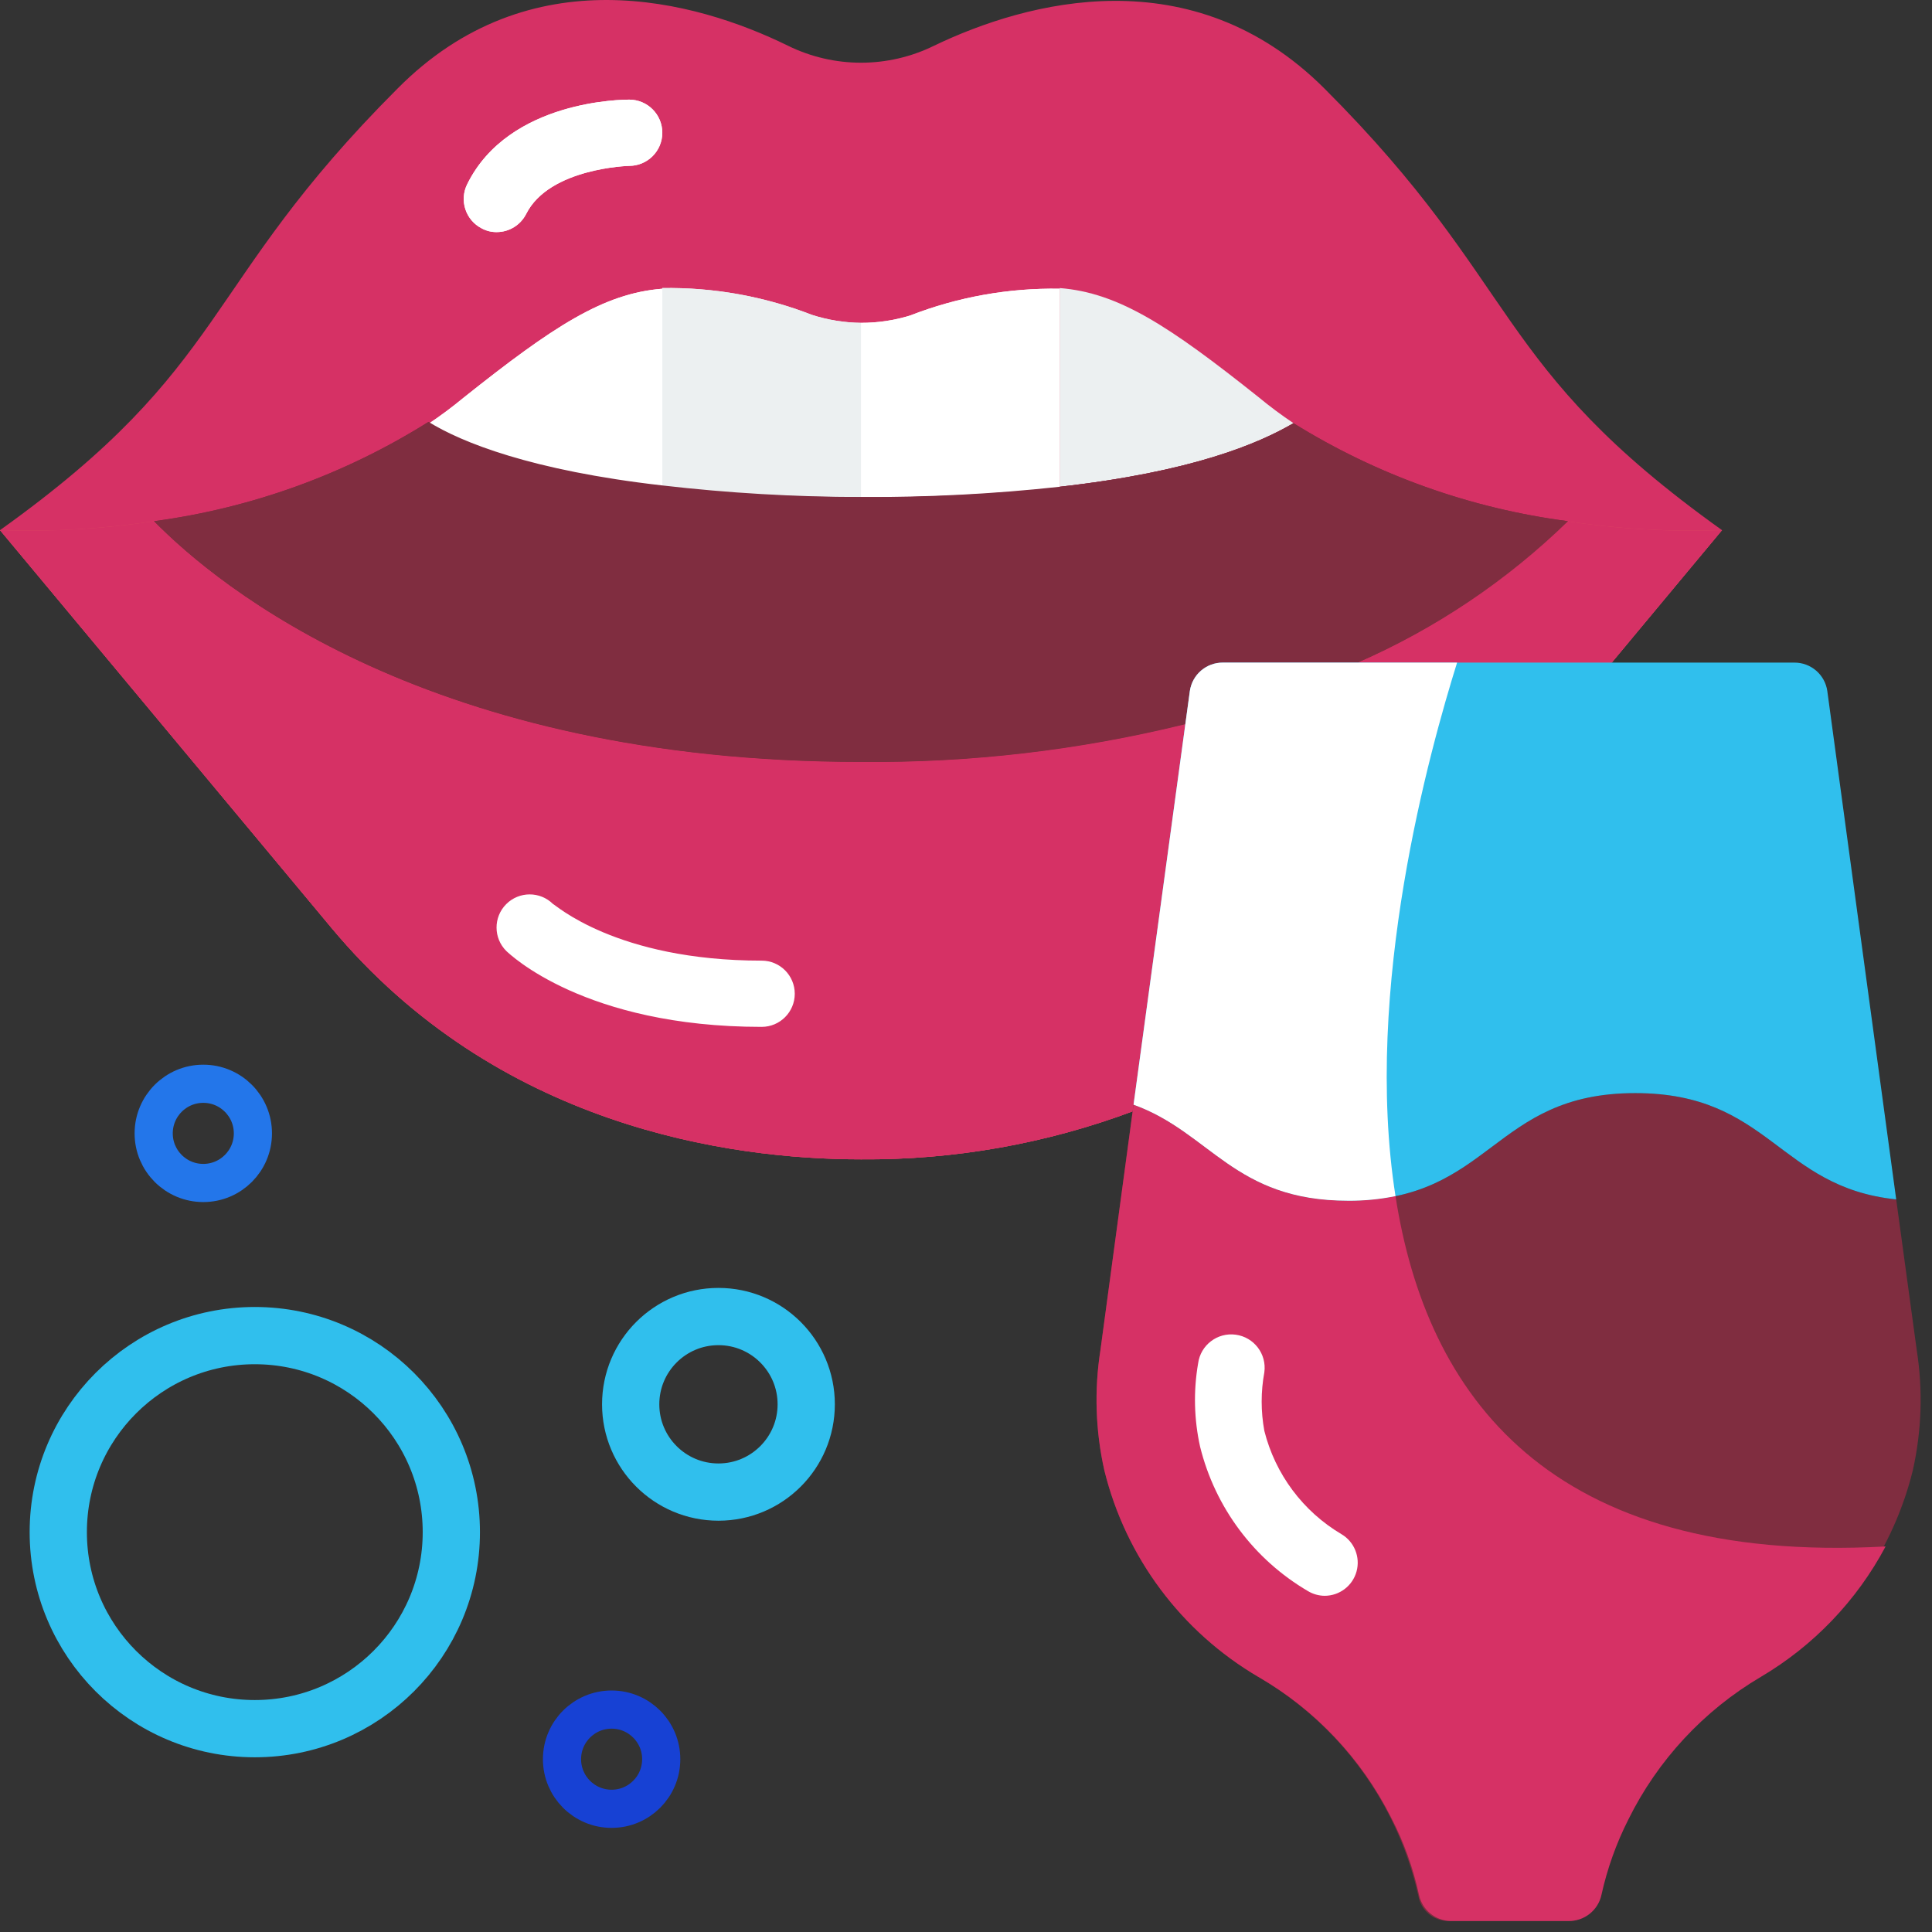 <?xml version="1.0" encoding="UTF-8"?> <svg xmlns="http://www.w3.org/2000/svg" width="130" height="130" viewBox="0 0 130 130" fill="none"><rect x="0" y="0" width="130" height="130" fill="#333333" stroke="none"/> <path d="M108.45 44.585L115.87 35.672C100.273 24.531 102.501 19.339 89.131 5.969C80.218 -2.944 69.077 0.087 62.86 3.072C59.755 4.602 56.116 4.602 53.011 3.072C46.794 0.02 35.653 -3.033 26.74 5.969C13.37 19.339 15.598 24.531 0 35.672L22.283 62.411C33.425 75.781 49.022 78.009 57.935 78.009C64.18 78.059 70.38 76.964 76.23 74.778V74.355L108.45 44.585Z" fill="#D63165"></path> <path d="M115.87 35.672L108.45 44.585H91.359C96.579 42.282 101.341 39.059 105.42 35.07C108.877 35.597 112.376 35.798 115.87 35.672Z" fill="#DF4D60"></path> <path d="M79.772 48.707L76.274 74.332V74.756C70.412 76.955 64.196 78.057 57.935 78.009C49.022 78.009 33.424 75.781 22.283 62.411L0 35.672C3.465 35.792 6.934 35.591 10.361 35.07C14.662 39.46 28.968 51.27 57.935 51.27C65.293 51.334 72.629 50.473 79.772 48.707Z" fill="#DF4D60"></path> <path d="M57.935 21.723V33.444C53.469 33.468 49.005 33.237 44.565 32.753V19.383C48.008 19.326 51.429 19.939 54.637 21.188C55.703 21.531 56.815 21.712 57.935 21.723Z" fill="#ECF0F1"></path> <path d="M44.566 19.428V32.797C35.764 31.795 31.196 29.901 28.834 28.519C29.651 27.973 30.439 27.385 31.196 26.759C37.212 21.968 40.599 19.74 44.566 19.428Z" fill="white"></path> <path d="M87.036 28.475C84.674 29.856 80.218 31.75 71.305 32.753V19.383C75.271 19.695 78.658 21.924 84.674 26.714C85.431 27.341 86.22 27.928 87.036 28.475Z" fill="#ECF0F1"></path> <path d="M71.305 19.428V32.797C66.864 33.267 62.4 33.483 57.935 33.444V21.723C59.053 21.726 60.164 21.561 61.233 21.233C64.441 19.983 67.862 19.37 71.305 19.428V19.428Z" fill="white"></path> <path d="M33.424 15.617C33.074 15.622 32.729 15.537 32.421 15.372C31.328 14.816 30.89 13.482 31.441 12.387C34.248 6.704 42.003 6.704 42.337 6.704C43.568 6.704 44.565 7.702 44.565 8.933C44.565 10.163 43.568 11.161 42.337 11.161C42.337 11.161 36.967 11.295 35.407 14.392C35.029 15.141 34.263 15.615 33.424 15.617Z" fill="white"></path> <path d="M105.509 35.07C101.404 39.068 96.61 42.291 91.359 44.585H82.29C81.172 44.574 80.219 45.394 80.062 46.501L79.75 48.73C72.614 50.486 65.285 51.34 57.935 51.27C28.968 51.27 14.662 39.46 10.362 35.07C16.927 34.19 23.226 31.911 28.834 28.386C31.062 29.767 35.764 31.661 44.566 32.664C49.004 33.178 53.468 33.438 57.935 33.444C62.401 33.468 66.865 33.237 71.305 32.753C80.218 31.75 84.675 29.856 87.037 28.475C92.653 31.965 98.952 34.214 105.509 35.07Z" fill="#802D40"></path> <path d="M51.25 69.096C39.329 69.096 34.293 64.194 34.07 63.993C33.197 63.126 33.191 61.714 34.059 60.84C34.927 59.967 36.338 59.962 37.212 60.829C37.324 60.829 41.423 64.639 51.25 64.639C52.481 64.639 53.478 65.637 53.478 66.868C53.478 68.098 52.481 69.096 51.25 69.096Z" fill="white"></path> <path d="M115.87 35.672L108.45 44.585H91.359C96.579 42.282 101.341 39.059 105.42 35.07C108.877 35.597 112.376 35.798 115.87 35.672Z" fill="#D63165"></path> <path d="M79.772 48.707L76.274 74.332V74.756C70.412 76.955 64.196 78.057 57.935 78.009C49.022 78.009 33.424 75.781 22.283 62.411L0 35.672C3.465 35.792 6.934 35.591 10.361 35.07C14.662 39.46 28.968 51.27 57.935 51.27C65.293 51.334 72.629 50.473 79.772 48.707Z" fill="#D63165"></path> <path d="M57.935 21.723V33.444C53.469 33.468 49.005 33.237 44.565 32.753V19.383C48.008 19.326 51.429 19.939 54.637 21.188C55.703 21.531 56.815 21.712 57.935 21.723Z" fill="#ECF0F1"></path> <path d="M44.566 19.428V32.797C35.764 31.795 31.196 29.901 28.834 28.519C29.651 27.973 30.439 27.385 31.196 26.759C37.212 21.968 40.599 19.74 44.566 19.428Z" fill="white"></path> <path d="M71.305 19.428V32.797C66.864 33.267 62.4 33.483 57.935 33.444V21.723C59.053 21.726 60.164 21.561 61.233 21.233C64.441 19.983 67.862 19.37 71.305 19.428V19.428Z" fill="white"></path> <path d="M33.424 15.617C33.074 15.622 32.729 15.537 32.421 15.372C31.328 14.816 30.89 13.482 31.441 12.387C34.248 6.704 42.003 6.704 42.337 6.704C43.568 6.704 44.565 7.702 44.565 8.933C44.565 10.163 43.568 11.161 42.337 11.161C42.337 11.161 36.967 11.295 35.407 14.392C35.029 15.141 34.263 15.615 33.424 15.617Z" fill="white"></path> <path d="M105.509 35.07C101.404 39.068 96.61 42.291 91.359 44.585H82.29C81.172 44.574 80.219 45.394 80.062 46.501L79.75 48.73C72.614 50.486 65.285 51.34 57.935 51.27C28.968 51.27 14.662 39.46 10.362 35.07C16.927 34.19 23.226 31.911 28.834 28.386C31.062 29.767 35.764 31.661 44.566 32.664C49.004 33.178 53.468 33.438 57.935 33.444C62.401 33.468 66.865 33.237 71.305 32.753C80.218 31.75 84.675 29.856 87.037 28.475C92.653 31.965 98.952 34.214 105.509 35.07Z" fill="#802D40"></path> <path d="M51.25 69.096C39.329 69.096 34.293 64.194 34.07 63.993C33.197 63.126 33.191 61.714 34.059 60.84C34.927 59.967 36.338 59.962 37.212 60.829C37.324 60.829 41.423 64.639 51.25 64.639C52.481 64.639 53.478 65.637 53.478 66.868C53.478 68.098 52.481 69.096 51.25 69.096Z" fill="white"></path> <path d="M128.705 98.955C127.265 104.79 123.528 109.796 118.344 112.837C112.854 116.03 108.945 121.368 107.559 127.566C107.387 128.54 106.543 129.253 105.553 129.259H97.442C96.453 129.253 95.609 128.54 95.437 127.566C94.056 121.372 90.156 116.035 84.675 112.837C79.49 109.796 75.753 104.79 74.313 98.955C73.712 96.292 73.621 93.54 74.046 90.844L76.274 74.332C81.466 76.204 82.959 80.794 90.713 80.794C100.384 80.794 100.384 73.553 110.032 73.553C119.079 73.553 119.658 79.881 127.591 80.705L128.973 90.844C129.397 93.54 129.306 96.292 128.705 98.955V98.955Z" fill="#802D40"></path> <path d="M127.591 80.705C119.658 79.881 119.079 73.553 110.032 73.553C100.384 73.553 100.384 80.794 90.713 80.794C83.026 80.794 81.466 76.204 76.274 74.332L80.062 46.501C80.219 45.394 81.172 44.574 82.29 44.585H120.728C121.846 44.574 122.8 45.394 122.956 46.501L127.591 80.705Z" fill="#30BFED"></path> <path d="M93.9 80.482C92.852 80.699 91.783 80.803 90.713 80.794C83.026 80.794 81.466 76.204 76.274 74.332L74.046 90.844C73.621 93.54 73.712 96.292 74.313 98.955C75.753 104.79 79.49 109.796 84.675 112.837C88.499 115.045 91.596 118.321 93.588 122.262C94.451 123.915 95.088 125.676 95.482 127.499C95.695 128.496 96.558 129.221 97.576 129.259H105.531C106.6 129.283 107.535 128.544 107.759 127.499C108.146 125.744 108.753 124.044 109.564 122.441C111.538 118.441 114.635 115.103 118.477 112.837C122.032 110.74 124.939 107.702 126.878 104.057C104.194 105.305 95.972 93.852 93.9 80.482V80.482ZM93.699 122.574C93.703 122.515 93.703 122.455 93.699 122.396V122.574Z" fill="#D63165"></path> <path d="M93.9 80.483C92.851 80.699 91.783 80.803 90.713 80.794C83.026 80.794 81.466 76.204 76.274 74.332L80.062 46.501C80.219 45.394 81.172 44.574 82.29 44.585L98.044 44.585C96.239 50.379 91.694 66.489 93.9 80.483V80.483Z" fill="white"></path> <path d="M89.131 107.378C88.739 107.374 88.354 107.266 88.017 107.066C84.384 104.94 81.764 101.436 80.753 97.35C80.343 95.505 80.297 93.598 80.619 91.735C80.785 90.505 81.917 89.642 83.148 89.808C84.379 89.974 85.242 91.106 85.075 92.337C84.835 93.641 84.835 94.977 85.075 96.281C85.809 99.198 87.678 101.701 90.267 103.233C91.13 103.745 91.544 104.771 91.279 105.739C91.014 106.706 90.134 107.377 89.131 107.378V107.378Z" fill="white"></path> <circle cx="48.343" cy="94.493" r="5.906" stroke="#30BFED" stroke-width="3.852"></circle> <circle cx="17.145" cy="103.094" r="13.224" stroke="#30BFED" stroke-width="3.852"></circle> <circle cx="13.679" cy="76.262" r="3.338" stroke="#2376EA" stroke-width="2.568"></circle> <circle cx="41.154" cy="118.372" r="3.338" stroke="#1741D4" stroke-width="2.568"></circle> </svg> 